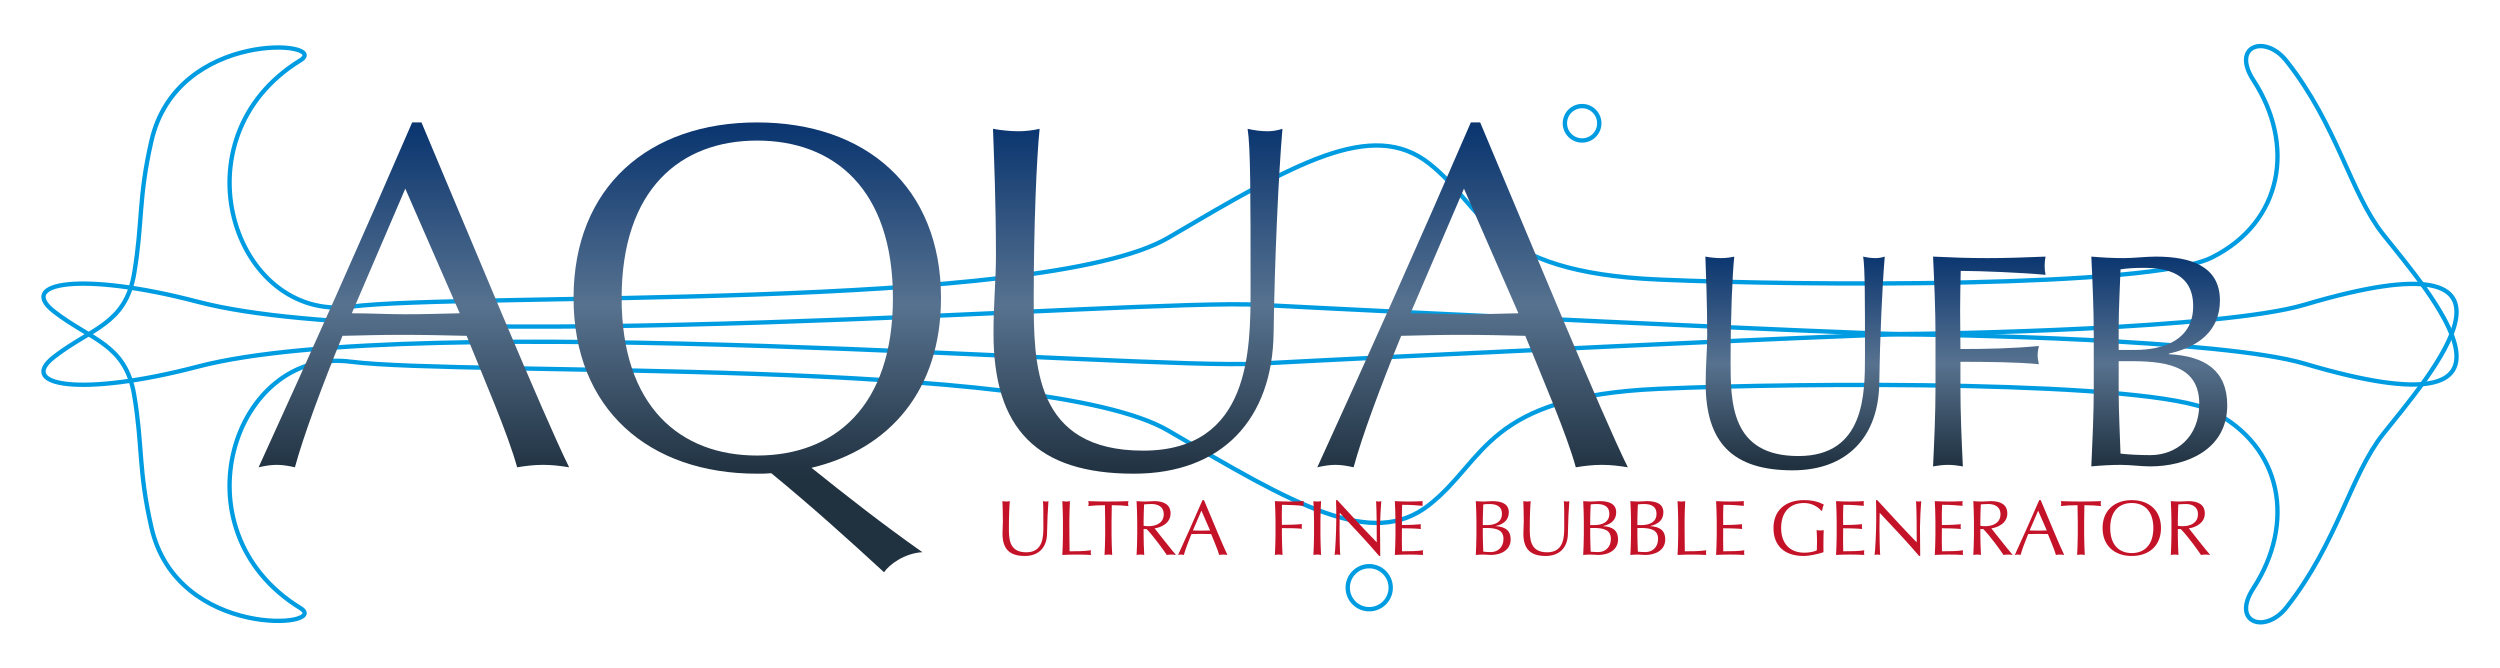 <?xml version="1.0" encoding="utf-8"?>
<!-- Generator: Adobe Illustrator 12.0.0, SVG Export Plug-In . SVG Version: 6.00 Build 51448)  -->
<!DOCTYPE svg PUBLIC "-//W3C//DTD SVG 1.1//EN" "http://www.w3.org/Graphics/SVG/1.1/DTD/svg11.dtd">
<svg  version="1.1" id="レイヤー_1" xmlns="http://www.w3.org/2000/svg" xmlns:xlink="http://www.w3.org/1999/xlink" width="460.48" height="123"
	 viewBox="0 0 460.48 123" overflow="visible" enable-background="new 0 0 460.48 123" xml:space="preserve">
<rect fill="none" width="460.48" height="123"/>
<g>
	<g>
		<g>
			<g>
				<path fill="none" stroke="#009CE1" stroke-width="0.8" d="M55.326,11.113c-23.367,14.349-12.273,48.139,9.251,45.38
					c20.984-2.688,127.424,0.937,150.643-12.721c23.219-13.657,37.465-21.97,48.02-13.657c10.555,8.311,10.363,19.97,42.217,21.374
					c26.912,1.191,90.609,1.551,101.883-4.032c13.193-6.535,15.455-20.792,7.727-32.672c-4.154-6.39,2.164-8.517,6.072-3.565
					c9.387,11.881,11.791,24.365,17.824,31.961c8.117,10.217,32.34,37.705-14.512,23.794c-15.109-4.485-67.281-5.389-74.668-5.389
					c-7.385,0-95.801,4.2-117.961,5.389C209.657,68.16,76.723,56.962,36.43,67.528C14.992,73.15,3.09,71.086,9.947,65.743
					c6.86-5.345,13.189-5.936,14.777-15.437c1.582-9.5,0.739-13.747,3.166-24.347C32.638,5.175,61.133,7.55,55.326,11.113z"/>
				<path fill="none" stroke="#009CE1" stroke-width="0.8" d="M55.326,112c-23.367-14.348-12.273-48.139,9.251-45.381
					c20.984,2.688,127.424-0.934,150.643,12.722c23.219,13.655,37.465,21.971,48.02,13.655
					c10.555-8.309,10.363-19.967,42.217-21.374c26.912-1.189,90.609-1.549,101.883,4.035c13.193,6.533,15.455,20.79,7.727,32.673
					c-4.154,6.388,2.164,8.515,6.072,3.563c9.387-11.882,11.791-24.365,17.824-31.961c8.117-10.217,32.34-37.706-14.512-23.795
					c-15.109,4.485-67.281,5.388-74.668,5.388c-7.385,0-95.801-4.2-117.961-5.388C209.657,54.953,76.723,66.151,36.43,55.587
					c-21.438-5.623-33.34-3.561-26.482,1.784c6.86,5.344,13.189,5.936,14.777,15.436c1.582,9.501,0.739,13.746,3.166,24.347
					C32.638,117.938,61.133,115.564,55.326,112z"/>
			</g>
			<circle fill="none" stroke="#009CE1" stroke-width="0.8" cx="291.408" cy="22.707" r="3.168"/>
			<circle fill="none" stroke="#009CE1" stroke-width="0.8" cx="252.199" cy="108.25" r="3.961"/>
		</g>
	</g>
	<g>
		
			<linearGradient id="XMLID_8_" gradientUnits="userSpaceOnUse" x1="1005.832" y1="33.108" x2="1005.832" y2="96.902" gradientTransform="matrix(1 0 0 1 -929.6 -9.384)">
			<stop  offset="0" style="stop-color:#0B3670"/>
			<stop  offset="0.511" style="stop-color:#57728F"/>
			<stop  offset="1" style="stop-color:#203140"/>
		</linearGradient>
		<path fill="url(#XMLID_8_)" d="M84.681,57.701c-3.344,0.09-6.777,0.181-10.12,0.181c-3.163,0-6.597-0.181-9.76-0.181l9.85-22.952
			L84.681,57.701z M75.916,22.55c-9.218,21.325-18.615,42.38-28.284,63.525c1.175-0.271,2.26-0.452,3.344-0.452
			s2.169,0.181,3.344,0.452c1.536-5.693,4.97-14.91,8.765-24.218c3.705-0.09,7.319-0.181,11.024-0.181
			c3.976,0,7.952,0.091,11.838,0.181c3.253,8.043,7.59,17.982,9.307,24.218c1.627-0.271,3.163-0.452,4.789-0.452
			c1.627,0,3.163,0.181,4.79,0.452c-4.79-9.669-18.344-42.562-27.199-63.525H75.916z"/>
		
			<linearGradient id="XMLID_9_" gradientUnits="userSpaceOnUse" x1="1069.085" y1="33.108" x2="1069.085" y2="96.902" gradientTransform="matrix(1 0 0 1 -929.6 -9.384)">
			<stop  offset="0" style="stop-color:#0B3670"/>
			<stop  offset="0.511" style="stop-color:#57728F"/>
			<stop  offset="1" style="stop-color:#203140"/>
		</linearGradient>
		<path fill="url(#XMLID_9_)" d="M164.47,54.899c0,20.061-10.843,29.007-25.03,29.007c-14.097,0-24.939-8.946-24.939-29.007
			c0-20.06,10.843-29.006,24.939-29.006C153.627,25.894,164.47,34.84,164.47,54.899z M105.645,54.899
			c0,20.513,13.915,32.351,33.795,32.351c0.904,0,1.717,0,2.621-0.091c7.5,6.145,14.187,12.199,20.783,18.253
			c0.994-1.536,3.886-3.523,7.048-3.704c-7.319-5.151-14.006-10.393-20.422-15.543c14.458-3.434,23.856-14.367,23.856-31.266
			c0-20.512-13.916-32.35-33.887-32.35C119.56,22.55,105.645,34.388,105.645,54.899z"/>
		
			<linearGradient id="XMLID_10_" gradientUnits="userSpaceOnUse" x1="1139.161" y1="33.108" x2="1139.161" y2="96.902" gradientTransform="matrix(1 0 0 1 -929.6 -9.384)">
			<stop  offset="0" style="stop-color:#0B3670"/>
			<stop  offset="0.511" style="stop-color:#57728F"/>
			<stop  offset="1" style="stop-color:#203140"/>
		</linearGradient>
		<path fill="url(#XMLID_10_)" d="M229.802,23.725c1.175,0.271,2.439,0.452,3.705,0.452c0.903,0,1.897-0.181,2.711-0.452
			c-0.725,8.404-1.447,24.308-1.627,37.501c-0.181,15.994-9.488,26.024-25.753,26.024c-17.893,0-25.844-8.313-25.844-25.844
			c0-5.603,0.451-9.76,0.451-14.277c0-9.94-0.361-18.163-0.542-23.404c1.446,0.271,3.253,0.452,4.699,0.452
			c1.265,0,2.711-0.181,3.886-0.452c-0.543,5.332-1.085,17.621-1.085,30.994c0,12.29,0,28.284,20.151,28.284
			c19.789,0,19.789-18.524,19.789-29.91C230.344,35.924,230.344,27.249,229.802,23.725z"/>
		
			<linearGradient id="XMLID_11_" gradientUnits="userSpaceOnUse" x1="1200.832" y1="33.108" x2="1200.832" y2="96.902" gradientTransform="matrix(1 0 0 1 -929.6 -9.384)">
			<stop  offset="0" style="stop-color:#0B3670"/>
			<stop  offset="0.511" style="stop-color:#57728F"/>
			<stop  offset="1" style="stop-color:#203140"/>
		</linearGradient>
		<path fill="url(#XMLID_11_)" d="M279.681,57.701c-3.344,0.09-6.777,0.181-10.119,0.181c-3.163,0-6.598-0.181-9.76-0.181
			l9.85-22.952L279.681,57.701z M270.917,22.55c-9.219,21.325-18.615,42.38-28.285,63.525c1.176-0.271,2.26-0.452,3.344-0.452
			s2.17,0.181,3.344,0.452c1.537-5.693,4.971-14.91,8.766-24.218c3.705-0.09,7.318-0.181,11.023-0.181
			c3.977,0,7.953,0.091,11.838,0.181c3.254,8.043,7.59,17.982,9.307,24.218c1.627-0.271,3.164-0.452,4.789-0.452
			c1.627,0,3.164,0.181,4.791,0.452c-4.791-9.669-18.344-42.562-27.199-63.525H270.917z"/>
		
			<linearGradient id="XMLID_12_" gradientUnits="userSpaceOnUse" x1="1260.236" y1="56.648" x2="1260.236" y2="95.288" gradientTransform="matrix(1 0 0 1 -929.6 -9.384)">
			<stop  offset="0" style="stop-color:#0B3670"/>
			<stop  offset="0.511" style="stop-color:#57728F"/>
			<stop  offset="1" style="stop-color:#203140"/>
		</linearGradient>
		<path fill="url(#XMLID_12_)" d="M343.179,47.264c0.729,0.168,1.512,0.279,2.297,0.279c0.559,0,1.176-0.111,1.68-0.279
			c-0.447,5.207-0.896,15.063-1.008,23.239c-0.111,9.912-5.881,16.128-15.961,16.128c-11.088,0-16.016-5.151-16.016-16.016
			c0-3.472,0.281-6.048,0.281-8.848c0-6.16-0.225-11.256-0.336-14.504c0.895,0.168,2.016,0.279,2.91,0.279
			c0.785,0,1.682-0.111,2.408-0.279c-0.336,3.304-0.672,10.92-0.672,19.207c0,7.616,0,17.528,12.488,17.528
			c12.264,0,12.264-11.479,12.264-18.536C343.515,54.823,343.515,49.447,343.179,47.264z"/>
		
			<linearGradient id="XMLID_13_" gradientUnits="userSpaceOnUse" x1="1296.014" y1="56.648" x2="1296.014" y2="95.288" gradientTransform="matrix(1 0 0 1 -929.6 -9.384)">
			<stop  offset="0" style="stop-color:#0B3670"/>
			<stop  offset="0.511" style="stop-color:#57728F"/>
			<stop  offset="1" style="stop-color:#203140"/>
		</linearGradient>
		<path fill="url(#XMLID_13_)" d="M356.503,61.768c0-4.816-0.225-9.688-0.449-14.504c3.359,0.168,6.664,0.279,10.023,0.279
			c3.361,0,6.664-0.111,10.697-0.279c-0.113,0.56-0.168,1.119-0.168,1.68s0.055,1.12,0.168,1.68
			c-4.033-0.392-11.984-0.729-15.625-0.729c-0.055,2.633-0.111,4.984-0.111,7.337c0,2.576,0.057,4.704,0.057,7.056
			c4.814,0,9.799-0.112,14.447-0.56c-0.111,0.56-0.225,1.12-0.225,1.68s0.113,1.12,0.225,1.68
			c-3.752-0.392-9.633-0.448-14.447-0.448v4.761c0,4.815,0.223,9.688,0.447,14.504c-0.951-0.168-1.848-0.28-2.744-0.28
			s-1.791,0.112-2.744,0.28c0.225-4.816,0.449-9.688,0.449-14.504V61.768z"/>
		
			<linearGradient id="XMLID_14_" gradientUnits="userSpaceOnUse" x1="1327.321" y1="56.648" x2="1327.321" y2="95.288" gradientTransform="matrix(1 0 0 1 -929.6 -9.384)">
			<stop  offset="0" style="stop-color:#0B3670"/>
			<stop  offset="0.511" style="stop-color:#57728F"/>
			<stop  offset="1" style="stop-color:#203140"/>
		</linearGradient>
		<path fill="url(#XMLID_14_)" d="M390.246,64.455v-4.2c0-3.527,0.223-7.111,0.336-10.64c1.062-0.168,2.352-0.28,4.256-0.28
			c4.256,0,9.127,1.009,9.127,7.057c0,6.216-5.432,8.063-10.695,8.063H390.246z M385.654,71.343c0,4.816-0.225,9.688-0.449,14.561
			c1.793-0.168,3.641-0.28,5.432-0.28c1.793,0,3.641,0.28,5.434,0.28c6.494,0,14.168-2.968,14.168-11.256
			c0-6.385-4.09-9.072-10.752-9.408v-0.112c5.6-1.231,9.406-4.312,9.406-9.8c0-6.328-5.432-8.063-11.814-8.063
			c-1.961,0-3.977,0.279-5.938,0.279c-1.959,0-3.975-0.111-5.936-0.279c0.225,4.76,0.449,9.632,0.449,14.447V71.343z
			 M390.246,66.527h2.52c7.447,0,12.32,1.512,12.32,7.896c0,6.048-4.201,9.408-9.016,9.408c-2.018,0-4.09-0.112-5.488-0.28
			c-0.113-3.752-0.336-7.56-0.336-11.312V66.527z"/>
	</g>
	<g>
		<path fill="#C41328" d="M192.095,92.306c0.187,0.043,0.388,0.072,0.589,0.072c0.144,0,0.302-0.029,0.431-0.072
			c-0.115,1.336-0.229,3.864-0.259,5.962c-0.028,2.543-1.508,4.138-4.094,4.138c-2.845,0-4.108-1.322-4.108-4.108
			c0-0.892,0.071-1.552,0.071-2.271c0-1.58-0.058-2.888-0.086-3.721c0.229,0.043,0.517,0.072,0.747,0.072
			c0.201,0,0.431-0.029,0.617-0.072c-0.086,0.848-0.172,2.802-0.172,4.928c0,1.954,0,4.496,3.203,4.496
			c3.146,0,3.146-2.944,3.146-4.755C192.181,94.245,192.181,92.866,192.095,92.306z"/>
		<path fill="#C41328" d="M195.786,96.026c0-1.235-0.058-2.485-0.114-3.721c0.244,0.043,0.474,0.072,0.703,0.072
			c0.23,0,0.46-0.029,0.704-0.072c-0.058,1.235-0.114,2.485-0.114,3.721c0,2.414,0.028,4.108,0.043,5.517
			c1.351,0,2.528,0,3.965-0.187c-0.043,0.144-0.072,0.287-0.072,0.431s0.029,0.287,0.072,0.432
			c-0.877-0.044-1.768-0.072-2.644-0.072c-0.891,0-1.767,0.028-2.657,0.072c0.057-1.236,0.114-2.485,0.114-3.722V96.026z"/>
		<path fill="#C41328" d="M203.562,96.026c0-0.991-0.015-1.982-0.043-2.974c-0.991,0-2.271,0.058-3.074,0.158
			c0.043-0.144,0.071-0.302,0.071-0.46c0-0.144-0.028-0.287-0.071-0.445c1.235,0.043,2.471,0.072,3.706,0.072
			s2.471-0.029,3.706-0.072c-0.043,0.158-0.071,0.302-0.071,0.46c0,0.144,0.028,0.302,0.071,0.445
			c-0.805-0.101-2.083-0.158-3.074-0.158c-0.028,0.991-0.043,1.982-0.043,2.974v2.471c0,1.236,0.058,2.485,0.115,3.722
			c-0.244-0.044-0.475-0.072-0.704-0.072s-0.46,0.028-0.704,0.072c0.058-1.236,0.115-2.485,0.115-3.722V96.026z"/>
		<path fill="#C41328" d="M210.644,96.026c0-1.034,0.043-2.068,0.086-3.117c0.302-0.028,0.733-0.072,1.394-0.072
			c0.978,0,2.228,0.374,2.228,1.883c0,1.709-1.566,2.197-2.744,2.197c-0.374,0-0.704-0.014-0.963-0.071V96.026z M209.466,98.497
			c0,1.236-0.058,2.485-0.115,3.722c0.244-0.044,0.475-0.072,0.704-0.072s0.46,0.028,0.704,0.072
			c-0.058-1.236-0.115-2.485-0.115-3.722v-1.048h0.546c1.235,1.249,3.146,3.893,3.721,4.77c0.273-0.044,0.561-0.072,0.833-0.072
			c0.288,0,0.575,0.028,0.862,0.072c-0.833-0.935-3.232-4.022-3.937-4.899c1.092-0.144,2.945-0.891,2.945-2.744
			c0-1.709-1.364-2.27-2.988-2.27c-0.546,0-1.092,0.072-1.638,0.072s-1.092-0.029-1.638-0.072c0.058,1.235,0.115,2.485,0.115,3.721
			V98.497z"/>
		<path fill="#C41328" d="M222.884,97.707c-0.532,0.015-1.078,0.029-1.609,0.029c-0.503,0-1.049-0.029-1.552-0.029l1.566-3.648
			L222.884,97.707z M221.49,92.119c-1.466,3.391-2.96,6.737-4.497,10.1c0.187-0.044,0.359-0.072,0.532-0.072
			c0.172,0,0.345,0.028,0.531,0.072c0.244-0.905,0.79-2.371,1.394-3.851c0.589-0.015,1.163-0.028,1.752-0.028
			c0.633,0,1.265,0.014,1.883,0.028c0.517,1.278,1.206,2.859,1.479,3.851c0.258-0.044,0.503-0.072,0.761-0.072
			c0.259,0,0.503,0.028,0.762,0.072c-0.762-1.537-2.916-6.767-4.324-10.1H221.49z"/>
		<path fill="#C41328" d="M234.939,96.026c0-1.235-0.059-2.485-0.115-3.721c0.861,0.043,1.709,0.072,2.57,0.072
			c0.863,0,1.711-0.029,2.744-0.072c-0.027,0.144-0.043,0.288-0.043,0.432s0.016,0.287,0.043,0.431
			c-1.033-0.101-3.074-0.187-4.008-0.187c-0.014,0.675-0.029,1.278-0.029,1.882c0,0.66,0.016,1.206,0.016,1.81
			c1.234,0,2.514-0.028,3.705-0.144c-0.027,0.144-0.057,0.287-0.057,0.432c0,0.144,0.029,0.287,0.057,0.431
			c-0.961-0.101-2.471-0.115-3.705-0.115v1.221c0,1.236,0.057,2.485,0.115,3.722c-0.244-0.044-0.475-0.072-0.705-0.072
			c-0.229,0-0.459,0.028-0.703,0.072c0.057-1.236,0.115-2.485,0.115-3.722V96.026z"/>
		<path fill="#C41328" d="M242.035,96.026c0-1.235-0.057-2.485-0.115-3.721c0.244,0.043,0.475,0.072,0.705,0.072
			c0.229,0,0.459-0.029,0.703-0.072c-0.057,1.235-0.115,2.485-0.115,3.721v2.471c0,1.236,0.059,2.485,0.115,3.722
			c-0.244-0.044-0.475-0.072-0.703-0.072c-0.23,0-0.461,0.028-0.705,0.072c0.059-1.236,0.115-2.485,0.115-3.722V96.026z"/>
		<path fill="#C41328" d="M254.031,102.405c-2.184-2.571-4.799-5.33-7.256-7.944c-0.014,0.531-0.043,1.394-0.043,2.916
			c0,1.235,0.059,4.267,0.131,4.842c-0.158-0.044-0.332-0.072-0.504-0.072s-0.344,0.028-0.531,0.072
			c0.115-0.676,0.301-4.354,0.301-6.25c0-1.81,0-3.203-0.043-3.85h0.23c2.342,2.543,5.518,6.005,7.27,7.771
			c0-2.571,0-5.372-0.115-7.585c0.158,0.043,0.33,0.072,0.488,0.072s0.303-0.029,0.461-0.072c-0.088,0.848-0.23,3.692-0.23,4.812
			c0,1.466,0.029,4.641,0.043,5.287H254.031z"/>
		<path fill="#C41328" d="M257.033,96.013c0-1.236-0.057-2.485-0.115-3.707c0.863,0.043,1.711,0.072,2.572,0.072
			s1.709-0.029,2.557-0.072c-0.029,0.144-0.043,0.288-0.043,0.432s0.014,0.287,0.043,0.431c-1.207-0.086-1.91-0.187-3.777-0.187
			c-0.016,0.617-0.059,1.12-0.059,1.824c0,0.747,0.016,1.537,0.016,1.896c1.695,0,2.643-0.072,3.49-0.144
			c-0.029,0.144-0.043,0.302-0.043,0.445s0.014,0.287,0.043,0.431c-0.99-0.101-2.801-0.13-3.49-0.13
			c-0.016,0.346-0.016,0.704-0.016,2.084c0,1.092,0.016,1.795,0.029,2.154c1.279,0,2.975-0.015,3.879-0.187
			c-0.029,0.129-0.043,0.316-0.043,0.445s0.014,0.287,0.043,0.417c-0.848-0.044-1.709-0.072-2.586-0.072s-1.738,0.028-2.615,0.072
			c0.059-1.25,0.115-2.5,0.115-3.735V96.013z"/>
		<path fill="#C41328" d="M273.123,96.716v-1.077c0-0.905,0.059-1.824,0.086-2.729c0.273-0.043,0.604-0.072,1.092-0.072
			c1.092,0,2.342,0.259,2.342,1.811c0,1.595-1.393,2.068-2.744,2.068H273.123z M271.945,98.483c0,1.235-0.057,2.485-0.115,3.735
			c0.461-0.044,0.934-0.072,1.395-0.072c0.459,0,0.934,0.072,1.393,0.072c1.666,0,3.635-0.762,3.635-2.888
			c0-1.638-1.049-2.327-2.758-2.414v-0.028c1.436-0.316,2.414-1.106,2.414-2.514c0-1.624-1.395-2.069-3.031-2.069
			c-0.504,0-1.021,0.072-1.523,0.072c-0.504,0-1.02-0.029-1.523-0.072c0.059,1.222,0.115,2.471,0.115,3.707V98.483z M273.123,97.248
			h0.646c1.91,0,3.16,0.388,3.16,2.025c0,1.552-1.076,2.413-2.312,2.413c-0.518,0-1.049-0.028-1.408-0.071
			c-0.027-0.963-0.086-1.939-0.086-2.902V97.248z"/>
		<path fill="#C41328" d="M288.035,92.306c0.188,0.043,0.389,0.072,0.59,0.072c0.143,0,0.301-0.029,0.43-0.072
			c-0.115,1.336-0.229,3.864-0.258,5.962c-0.029,2.543-1.508,4.138-4.094,4.138c-2.846,0-4.109-1.322-4.109-4.108
			c0-0.892,0.072-1.552,0.072-2.271c0-1.58-0.059-2.888-0.086-3.721c0.229,0.043,0.516,0.072,0.746,0.072
			c0.201,0,0.432-0.029,0.617-0.072c-0.086,0.848-0.172,2.802-0.172,4.928c0,1.954,0,4.496,3.203,4.496
			c3.146,0,3.146-2.944,3.146-4.755C288.121,94.245,288.121,92.866,288.035,92.306z"/>
		<path fill="#C41328" d="M292.904,96.716v-1.077c0-0.905,0.059-1.824,0.088-2.729c0.271-0.043,0.604-0.072,1.092-0.072
			c1.092,0,2.342,0.259,2.342,1.811c0,1.595-1.395,2.068-2.744,2.068H292.904z M291.726,98.483c0,1.235-0.057,2.485-0.115,3.735
			c0.461-0.044,0.936-0.072,1.395-0.072s0.934,0.072,1.393,0.072c1.668,0,3.635-0.762,3.635-2.888c0-1.638-1.049-2.327-2.758-2.414
			v-0.028c1.438-0.316,2.414-1.106,2.414-2.514c0-1.624-1.395-2.069-3.031-2.069c-0.504,0-1.02,0.072-1.523,0.072
			c-0.502,0-1.02-0.029-1.523-0.072c0.059,1.222,0.115,2.471,0.115,3.707V98.483z M292.904,97.248h0.646
			c1.912,0,3.162,0.388,3.162,2.025c0,1.552-1.078,2.413-2.314,2.413c-0.516,0-1.049-0.028-1.406-0.071
			c-0.029-0.963-0.088-1.939-0.088-2.902V97.248z"/>
		<path fill="#C41328" d="M301.595,96.716v-1.077c0-0.905,0.059-1.824,0.088-2.729c0.271-0.043,0.602-0.072,1.092-0.072
			c1.092,0,2.34,0.259,2.34,1.811c0,1.595-1.393,2.068-2.742,2.068H301.595z M300.417,98.483c0,1.235-0.057,2.485-0.115,3.735
			c0.461-0.044,0.936-0.072,1.395-0.072s0.934,0.072,1.393,0.072c1.668,0,3.635-0.762,3.635-2.888c0-1.638-1.049-2.327-2.758-2.414
			v-0.028c1.438-0.316,2.414-1.106,2.414-2.514c0-1.624-1.395-2.069-3.031-2.069c-0.504,0-1.02,0.072-1.523,0.072
			c-0.502,0-1.02-0.029-1.523-0.072c0.059,1.222,0.115,2.471,0.115,3.707V98.483z M301.595,97.248h0.646
			c1.912,0,3.162,0.388,3.162,2.025c0,1.552-1.078,2.413-2.314,2.413c-0.516,0-1.049-0.028-1.406-0.071
			c-0.029-0.963-0.088-1.939-0.088-2.902V97.248z"/>
		<path fill="#C41328" d="M309.109,96.026c0-1.235-0.057-2.485-0.115-3.721c0.244,0.043,0.475,0.072,0.705,0.072
			c0.229,0,0.459-0.029,0.703-0.072c-0.057,1.235-0.115,2.485-0.115,3.721c0,2.414,0.029,4.108,0.043,5.517
			c1.352,0,2.529,0,3.965-0.187c-0.043,0.144-0.07,0.287-0.07,0.431s0.027,0.287,0.07,0.432c-0.875-0.044-1.766-0.072-2.643-0.072
			c-0.891,0-1.768,0.028-2.658,0.072c0.059-1.236,0.115-2.485,0.115-3.722V96.026z"/>
		<path fill="#C41328" d="M316.207,96.013c0-1.236-0.059-2.485-0.115-3.707c0.861,0.043,1.709,0.072,2.572,0.072
			c0.861,0,1.709-0.029,2.557-0.072c-0.029,0.144-0.043,0.288-0.043,0.432s0.014,0.287,0.043,0.431
			c-1.207-0.086-1.91-0.187-3.779-0.187c-0.014,0.617-0.057,1.12-0.057,1.824c0,0.747,0.014,1.537,0.014,1.896
			c1.695,0,2.645-0.072,3.492-0.144c-0.029,0.144-0.043,0.302-0.043,0.445s0.014,0.287,0.043,0.431
			c-0.992-0.101-2.803-0.13-3.492-0.13c-0.014,0.346-0.014,0.704-0.014,2.084c0,1.092,0.014,1.795,0.029,2.154
			c1.277,0,2.973-0.015,3.879-0.187c-0.029,0.129-0.045,0.316-0.045,0.445s0.016,0.287,0.045,0.417
			c-0.848-0.044-1.711-0.072-2.586-0.072c-0.877,0-1.738,0.028-2.615,0.072c0.057-1.25,0.115-2.5,0.115-3.735V96.013z"/>
		<path fill="#C41328" d="M335.443,94.059c-0.59-0.704-1.711-1.408-3.162-1.408c-2.385,0-4.209,1.423-4.209,4.611
			c0,2.816,1.58,4.54,4.281,4.54c0.818,0,1.811-0.158,2.299-0.46c0.014-0.574,0.029-1.149,0.029-1.738
			c0-0.675-0.043-1.364-0.072-1.968c0.188,0.043,0.459,0.071,0.689,0.071c0.215,0,0.432-0.014,0.617-0.071
			c-0.027,0.431-0.057,1.364-0.057,2.916c0,0.374,0.014,0.775,0.014,1.164c-0.818,0.287-2.543,0.689-3.662,0.689
			c-3.42,0-5.547-1.781-5.547-5.144c0-3.261,2.213-5.143,5.617-5.143c1.939,0,2.988,0.474,3.664,0.833
			c-0.145,0.259-0.287,0.747-0.33,1.106H335.443z"/>
		<path fill="#C41328" d="M338.3,96.013c0-1.236-0.057-2.485-0.115-3.707c0.863,0.043,1.711,0.072,2.572,0.072
			s1.709-0.029,2.557-0.072c-0.027,0.144-0.043,0.288-0.043,0.432s0.016,0.287,0.043,0.431c-1.207-0.086-1.91-0.187-3.777-0.187
			c-0.014,0.617-0.059,1.12-0.059,1.824c0,0.747,0.016,1.537,0.016,1.896c1.695,0,2.643-0.072,3.49-0.144
			c-0.029,0.144-0.043,0.302-0.043,0.445s0.014,0.287,0.043,0.431c-0.99-0.101-2.801-0.13-3.49-0.13
			c-0.016,0.346-0.016,0.704-0.016,2.084c0,1.092,0.016,1.795,0.029,2.154c1.279,0,2.975-0.015,3.879-0.187
			c-0.029,0.129-0.043,0.316-0.043,0.445s0.014,0.287,0.043,0.417c-0.848-0.044-1.709-0.072-2.586-0.072s-1.738,0.028-2.615,0.072
			c0.059-1.25,0.115-2.5,0.115-3.735V96.013z"/>
		<path fill="#C41328" d="M353.486,102.405c-2.184-2.571-4.799-5.33-7.256-7.944c-0.014,0.531-0.043,1.394-0.043,2.916
			c0,1.235,0.059,4.267,0.131,4.842c-0.158-0.044-0.332-0.072-0.504-0.072s-0.344,0.028-0.531,0.072
			c0.115-0.676,0.301-4.354,0.301-6.25c0-1.81,0-3.203-0.043-3.85h0.23c2.342,2.543,5.518,6.005,7.27,7.771
			c0-2.571,0-5.372-0.115-7.585c0.158,0.043,0.33,0.072,0.488,0.072s0.303-0.029,0.461-0.072c-0.088,0.848-0.23,3.692-0.23,4.812
			c0,1.466,0.029,4.641,0.043,5.287H353.486z"/>
		<path fill="#C41328" d="M356.488,96.013c0-1.236-0.057-2.485-0.115-3.707c0.863,0.043,1.711,0.072,2.572,0.072
			s1.709-0.029,2.557-0.072c-0.029,0.144-0.043,0.288-0.043,0.432s0.014,0.287,0.043,0.431c-1.207-0.086-1.91-0.187-3.777-0.187
			c-0.016,0.617-0.059,1.12-0.059,1.824c0,0.747,0.016,1.537,0.016,1.896c1.695,0,2.643-0.072,3.49-0.144
			c-0.029,0.144-0.043,0.302-0.043,0.445s0.014,0.287,0.043,0.431c-0.99-0.101-2.801-0.13-3.49-0.13
			c-0.016,0.346-0.016,0.704-0.016,2.084c0,1.092,0.016,1.795,0.029,2.154c1.279,0,2.975-0.015,3.879-0.187
			c-0.029,0.129-0.043,0.316-0.043,0.445s0.014,0.287,0.043,0.417c-0.848-0.044-1.709-0.072-2.586-0.072s-1.738,0.028-2.615,0.072
			c0.059-1.25,0.115-2.5,0.115-3.735V96.013z"/>
		<path fill="#C41328" d="M364.763,96.026c0-1.034,0.043-2.068,0.086-3.117c0.301-0.028,0.732-0.072,1.393-0.072
			c0.979,0,2.229,0.374,2.229,1.883c0,1.709-1.566,2.197-2.744,2.197c-0.375,0-0.705-0.014-0.963-0.071V96.026z M363.585,98.497
			c0,1.236-0.059,2.485-0.115,3.722c0.244-0.044,0.475-0.072,0.703-0.072c0.23,0,0.461,0.028,0.705,0.072
			c-0.059-1.236-0.115-2.485-0.115-3.722v-1.048h0.545c1.236,1.249,3.146,3.893,3.721,4.77c0.273-0.044,0.561-0.072,0.834-0.072
			c0.287,0,0.574,0.028,0.861,0.072c-0.832-0.935-3.232-4.022-3.936-4.899c1.092-0.144,2.945-0.891,2.945-2.744
			c0-1.709-1.365-2.27-2.988-2.27c-0.547,0-1.092,0.072-1.639,0.072c-0.545,0-1.092-0.029-1.637-0.072
			c0.057,1.235,0.115,2.485,0.115,3.721V98.497z"/>
		<path fill="#C41328" d="M377.003,97.707c-0.533,0.015-1.078,0.029-1.609,0.029c-0.504,0-1.049-0.029-1.553-0.029l1.566-3.648
			L377.003,97.707z M375.609,92.119c-1.465,3.391-2.959,6.737-4.496,10.1c0.188-0.044,0.359-0.072,0.531-0.072
			s0.346,0.028,0.531,0.072c0.244-0.905,0.791-2.371,1.395-3.851c0.588-0.015,1.162-0.028,1.752-0.028
			c0.633,0,1.264,0.014,1.883,0.028c0.516,1.278,1.205,2.859,1.479,3.851c0.26-0.044,0.504-0.072,0.762-0.072
			s0.502,0.028,0.762,0.072c-0.762-1.537-2.916-6.767-4.324-10.1H375.609z"/>
		<path fill="#C41328" d="M382.707,96.026c0-0.991-0.016-1.982-0.043-2.974c-0.992,0-2.27,0.058-3.074,0.158
			c0.043-0.144,0.07-0.302,0.07-0.46c0-0.144-0.027-0.287-0.07-0.445c1.234,0.043,2.471,0.072,3.705,0.072
			c1.236,0,2.471-0.029,3.707-0.072c-0.043,0.158-0.072,0.302-0.072,0.46c0,0.144,0.029,0.302,0.072,0.445
			c-0.805-0.101-2.082-0.158-3.074-0.158c-0.029,0.991-0.043,1.982-0.043,2.974v2.471c0,1.236,0.057,2.485,0.115,3.722
			c-0.244-0.044-0.475-0.072-0.705-0.072c-0.229,0-0.459,0.028-0.703,0.072c0.057-1.236,0.115-2.485,0.115-3.722V96.026z"/>
		<path fill="#C41328" d="M396.628,97.262c0,3.189-1.725,4.611-3.979,4.611c-2.242,0-3.965-1.422-3.965-4.611
			c0-3.188,1.723-4.611,3.965-4.611C394.904,92.65,396.628,94.073,396.628,97.262z M387.277,97.262c0,3.262,2.213,5.144,5.373,5.144
			c3.174,0,5.387-1.882,5.387-5.144c0-3.261-2.213-5.143-5.387-5.143C389.49,92.119,387.277,94.001,387.277,97.262z"/>
		<path fill="#C41328" d="M401.14,96.026c0-1.034,0.043-2.068,0.086-3.117c0.301-0.028,0.732-0.072,1.393-0.072
			c0.977,0,2.227,0.374,2.227,1.883c0,1.709-1.564,2.197-2.744,2.197c-0.373,0-0.703-0.014-0.961-0.071V96.026z M399.962,98.497
			c0,1.236-0.059,2.485-0.115,3.722c0.244-0.044,0.473-0.072,0.703-0.072s0.459,0.028,0.703,0.072
			c-0.057-1.236-0.113-2.485-0.113-3.722v-1.048h0.545c1.236,1.249,3.146,3.893,3.721,4.77c0.273-0.044,0.561-0.072,0.834-0.072
			c0.287,0,0.574,0.028,0.861,0.072c-0.832-0.935-3.232-4.022-3.936-4.899c1.092-0.144,2.945-0.891,2.945-2.744
			c0-1.709-1.365-2.27-2.988-2.27c-0.547,0-1.092,0.072-1.639,0.072c-0.545,0-1.092-0.029-1.637-0.072
			c0.057,1.235,0.115,2.485,0.115,3.721V98.497z"/>
	</g>
</g>
</svg>
